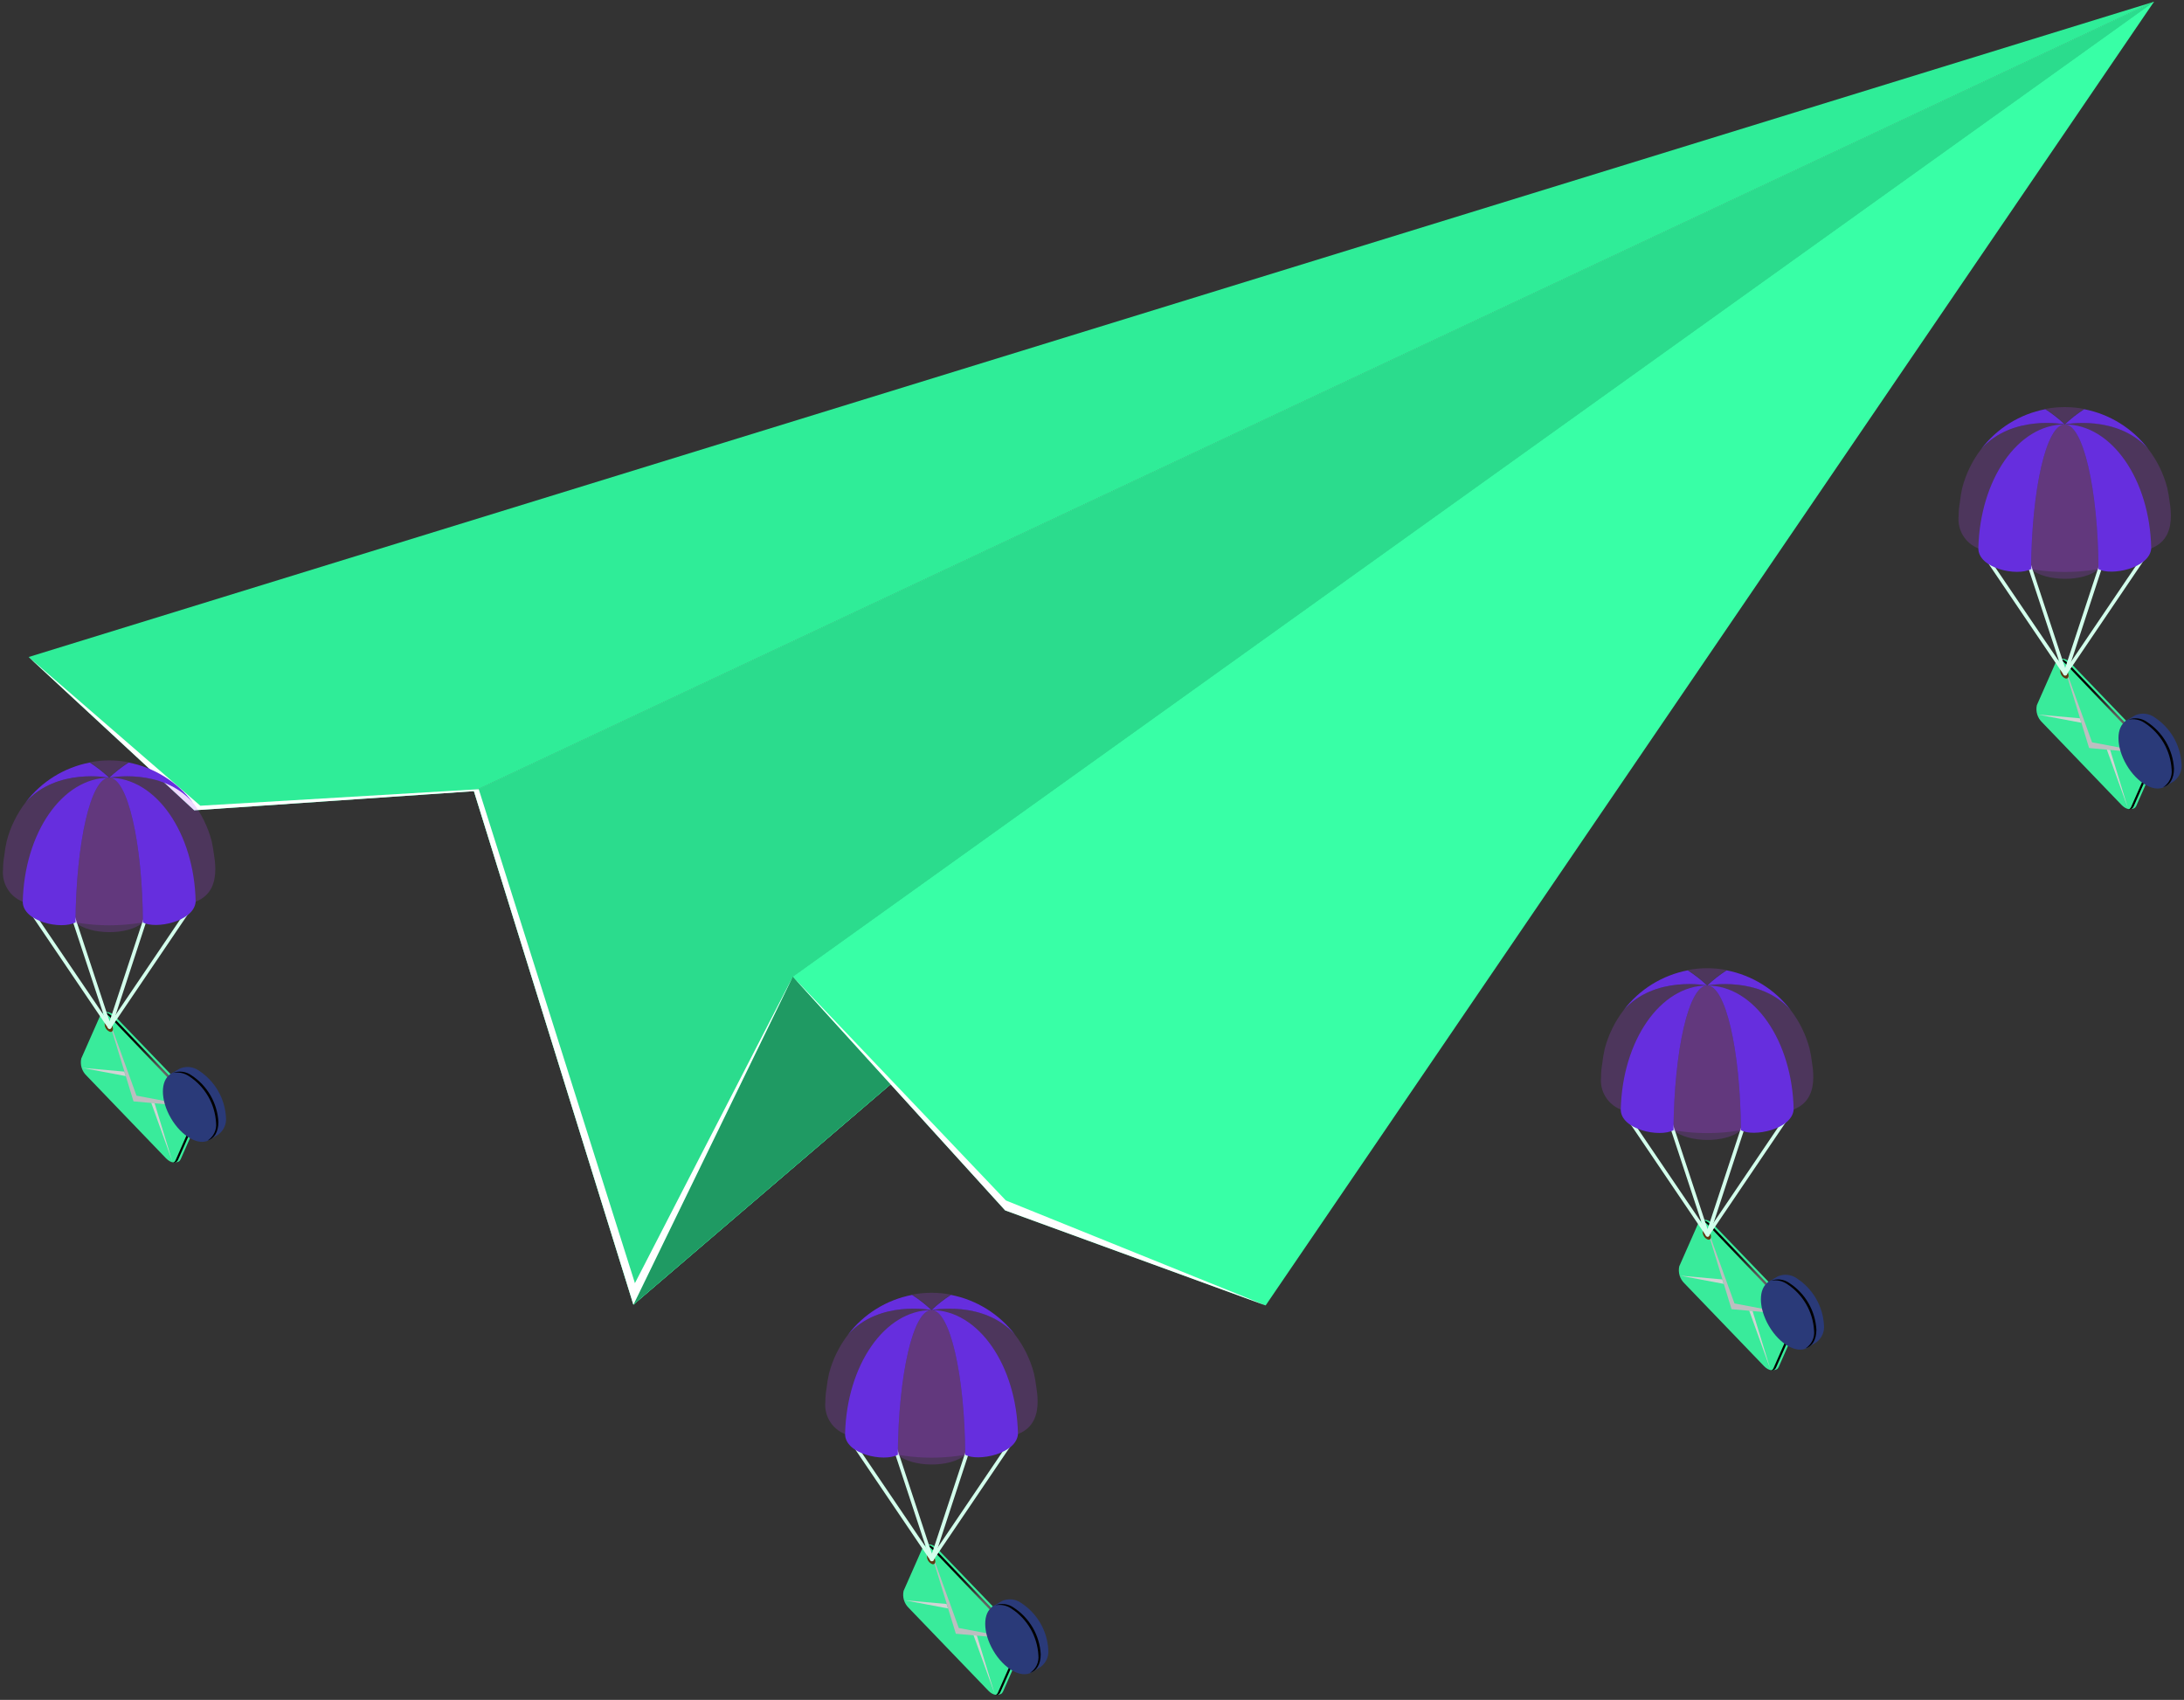 <svg width="397" height="309" viewBox="0 0 397 309" fill="none" xmlns="http://www.w3.org/2000/svg">
<rect x="0" y="0" width="397" height="309" fill="#333333" stroke="none"/>
<path d="M391.543 0.316L86.148 143.82L115.138 237.16L391.543 0.316Z" fill="#77FFC2"/>
<path style="mix-blend-mode:multiply" d="M391.543 0.316L86.148 143.82L115.138 237.16L391.543 0.316Z" fill="#2BDC8D"/>
<path d="M391.543 0.316L86.148 143.82L35.308 147.297L5.21 119.43L391.543 0.316Z" fill="#2FED98"/>
<path d="M391.543 0.316L144.113 177.533L115.138 237.159L391.543 0.316Z" fill="#38FFA6"/>
<path style="mix-blend-mode:multiply" d="M391.543 0.316L144.113 177.533L115.138 237.159L391.543 0.316Z" fill="#1F9A63"/>
<path d="M391.543 0.316L144.113 177.533L182.705 220.018L230.067 237.298L391.543 0.316Z" fill="#38FFA6"/>
<path d="M230.067 237.298L182.704 220.018L144.113 177.533L115.138 237.159L86.148 143.819L35.308 147.297L5.21 119.43L36.416 146.466L87.025 143.465L115.415 233.251L144.113 177.533L182.843 218.217L230.067 237.298Z" fill="white"/>
<path d="M390.811 135.517L376.37 120.498C375.483 119.573 374.481 119.483 374.121 120.292L370.678 128.091C370.55 128.652 370.572 129.237 370.741 129.787C370.91 130.337 371.221 130.833 371.641 131.226L386.083 146.284C386.969 147.209 387.971 147.299 388.331 146.477L391.762 138.691C391.901 138.125 391.886 137.532 391.719 136.974C391.552 136.416 391.238 135.913 390.811 135.517V135.517Z" fill="#39EB9B"/>
<path d="M390.387 135.646L375.946 120.588C375.059 119.662 374.057 119.573 373.697 120.382L370.254 128.181C370.129 128.742 370.152 129.326 370.321 129.876C370.49 130.425 370.799 130.922 371.217 131.316L385.659 146.335C386.545 147.247 387.547 147.337 387.907 146.528L391.351 138.742C391.467 138.187 391.44 137.61 391.271 137.068C391.103 136.526 390.798 136.037 390.387 135.646V135.646Z" fill="#39EB9B"/>
<path style="mix-blend-mode:color-dodge" d="M390.387 135.646L375.945 120.588C375.303 119.907 374.584 119.688 374.108 119.932C374.644 119.999 375.135 120.265 375.483 120.678L389.873 135.748C390.294 136.141 390.603 136.637 390.77 137.188C390.937 137.738 390.956 138.323 390.824 138.883L387.393 146.682C387.308 146.877 387.159 147.036 386.969 147.132C387.157 147.15 387.346 147.105 387.506 147.005C387.666 146.906 387.789 146.756 387.856 146.579L391.299 138.793C391.432 138.235 391.417 137.651 391.257 137.099C391.097 136.548 390.798 136.047 390.387 135.646Z" fill="url(#paint0_radial)"/>
<g style="mix-blend-mode:multiply">
<path d="M374.854 119.932L379.749 135.98L391.312 137.02L380.289 134.939L374.854 119.932Z" fill="#BCBEC0"/>
</g>
<g style="mix-blend-mode:multiply">
<g style="mix-blend-mode:multiply">
<path d="M382.973 136.262L386.828 146.965L383.577 136.314L382.973 136.262Z" fill="#D1D3D4"/>
</g>
<g style="mix-blend-mode:multiply">
<path d="M378.065 130.571L370.421 129.89L378.322 131.38L378.065 130.571Z" fill="#D1D3D4"/>
</g>
</g>
<path d="M375.522 123.35C375.28 123.268 375.064 123.126 374.893 122.938C374.722 122.749 374.602 122.519 374.545 122.271C374.404 121.731 374.545 121.346 374.995 121.41C375.238 121.489 375.455 121.63 375.627 121.82C375.798 122.009 375.917 122.24 375.971 122.489C376.113 123.029 375.907 123.401 375.522 123.35Z" fill="#603913"/>
<path d="M375.393 122.797C375.34 122.798 375.287 122.785 375.24 122.761C375.193 122.736 375.153 122.7 375.123 122.656L360.194 100.596L360.72 100.236L375.393 121.872L390.053 100.21L390.579 100.57L375.65 122.63C375.626 122.679 375.59 122.72 375.545 122.75C375.499 122.779 375.447 122.796 375.393 122.797V122.797Z" fill="#D3FFEC"/>
<path d="M375.393 122.798C375.325 122.798 375.259 122.778 375.204 122.738C375.148 122.699 375.107 122.643 375.085 122.579L367.8 100.519L368.417 100.313L375.393 121.448L382.37 100.313L382.974 100.519L375.74 122.579C375.717 122.65 375.669 122.711 375.606 122.751C375.543 122.791 375.467 122.807 375.393 122.798Z" fill="#D3FFEC"/>
<path d="M394.614 93.786C394.612 92.973 394.543 92.16 394.409 91.358C394.303 90.447 394.148 89.542 393.946 88.647C393.281 86.104 392.114 83.719 390.516 81.632C384.849 75.208 375.329 77.148 375.329 77.148C375.329 77.148 365.808 75.259 360.142 81.619C358.539 83.71 357.369 86.099 356.699 88.647C356.496 89.541 356.346 90.446 356.249 91.358C356.104 92.159 356.031 92.972 356.031 93.786C355.901 95.024 356.18 96.271 356.825 97.336C357.47 98.4 358.446 99.225 359.603 99.684C363.098 102.253 368.841 103.975 375.329 103.975C381.817 103.975 387.548 102.279 391.042 99.684C393.985 98.54 394.614 95.996 394.614 93.786Z" fill="#B845FF" fill-opacity="0.2"/>
<path d="M369.2 103.448C371.77 105.748 378.798 105.864 381.458 103.448C381.368 88.865 378.657 77.148 375.329 77.148C372.001 77.148 369.316 88.865 369.2 103.448Z" fill="#B845FF" fill-opacity="0.2"/>
<path d="M378.862 74.334C376.528 73.889 374.13 73.889 371.796 74.334C373.056 75.144 374.239 76.069 375.329 77.097C376.416 76.065 377.599 75.14 378.862 74.334V74.334Z" fill="#B845FF" fill-opacity="0.2"/>
<path d="M375.329 77.148C366.798 77.148 359.911 87.182 359.616 99.684C359.616 103.32 366.605 104.823 369.2 103.448C369.316 88.865 371.988 77.148 375.329 77.148Z" fill="#662EDE"/>
<path d="M375.329 77.148C378.657 77.148 381.368 88.865 381.457 103.448C383.68 104.733 390.772 103.32 391.042 99.684C390.798 87.182 383.847 77.148 375.329 77.148Z" fill="#662EDE"/>
<path d="M360.142 81.619C365.808 75.259 375.329 77.148 375.329 77.148C374.238 76.12 373.056 75.196 371.795 74.385C367.152 75.278 363.002 77.854 360.142 81.619V81.619Z" fill="#662EDE"/>
<path d="M390.515 81.632C387.652 77.868 383.504 75.289 378.862 74.385C377.599 75.192 376.416 76.117 375.329 77.148C375.329 77.148 384.849 75.259 390.515 81.632Z" fill="#662EDE"/>
<path d="M396.554 138.883C396.613 139.479 396.516 140.081 396.273 140.628C396.03 141.175 395.648 141.65 395.166 142.005L393.676 142.918C392.789 143.419 393.355 142.288 392.006 141.517C390.577 140.586 389.388 139.332 388.533 137.857C387.679 136.382 387.182 134.727 387.085 133.025C387.085 131.483 385.659 131.47 386.532 130.956L388.19 130.005C388.749 129.77 389.359 129.681 389.962 129.749C390.564 129.816 391.14 130.037 391.633 130.391C393.063 131.32 394.253 132.574 395.108 134.049C395.963 135.525 396.458 137.181 396.554 138.883Z" fill="#2A3A79"/>
<path d="M393.514 143.005C395.425 141.888 395.407 138.3 393.473 134.992C391.539 131.684 388.422 129.908 386.511 131.026C384.599 132.143 384.618 135.73 386.552 139.038C388.485 142.346 391.602 144.122 393.514 143.005Z" fill="#2A3A79"/>
<path style="mix-blend-mode:color-dodge" d="M390.258 131.226C389.772 130.885 389.21 130.669 388.62 130.597C388.031 130.525 387.433 130.6 386.879 130.815C387.384 130.71 387.904 130.707 388.409 130.806C388.914 130.905 389.395 131.105 389.822 131.393C391.254 132.32 392.448 133.573 393.305 135.049C394.162 136.524 394.659 138.181 394.755 139.885C394.824 140.515 394.715 141.151 394.44 141.721C394.165 142.291 393.736 142.772 393.201 143.11C394.396 142.763 395.179 141.569 395.179 139.718C395.084 138.016 394.588 136.36 393.733 134.884C392.879 133.409 391.688 132.155 390.258 131.226V131.226Z" fill="url(#paint1_radial)"/>
<path d="M184.811 296.517L170.37 281.498C169.483 280.573 168.481 280.483 168.121 281.292L164.678 289.091C164.55 289.652 164.572 290.237 164.741 290.787C164.91 291.337 165.221 291.833 165.641 292.226L180.083 307.284C180.969 308.209 181.971 308.299 182.331 307.477L185.762 299.691C185.901 299.125 185.886 298.532 185.719 297.974C185.552 297.416 185.238 296.913 184.811 296.517V296.517Z" fill="#39EB9B"/>
<path d="M184.387 296.646L169.946 281.588C169.059 280.662 168.057 280.573 167.697 281.382L164.254 289.181C164.129 289.742 164.152 290.326 164.321 290.876C164.49 291.425 164.799 291.922 165.217 292.316L179.659 307.335C180.545 308.247 181.547 308.337 181.907 307.528L185.351 299.742C185.467 299.187 185.44 298.61 185.271 298.068C185.103 297.526 184.798 297.037 184.387 296.646V296.646Z" fill="#39EB9B"/>
<path style="mix-blend-mode:color-dodge" d="M184.387 296.645L169.946 281.587C169.303 280.906 168.584 280.688 168.108 280.932C168.644 280.999 169.135 281.265 169.483 281.677L183.873 296.748C184.294 297.141 184.603 297.637 184.77 298.188C184.937 298.738 184.956 299.323 184.824 299.883L181.393 307.682C181.309 307.877 181.159 308.036 180.969 308.132C181.157 308.15 181.346 308.105 181.506 308.005C181.666 307.905 181.789 307.756 181.856 307.579L185.299 299.793C185.432 299.234 185.417 298.651 185.258 298.099C185.098 297.548 184.798 297.047 184.387 296.645Z" fill="url(#paint2_radial)"/>
<g style="mix-blend-mode:multiply">
<path d="M168.854 280.932L173.749 296.98L185.312 298.02L174.289 295.939L168.854 280.932Z" fill="#BCBEC0"/>
</g>
<g style="mix-blend-mode:multiply">
<g style="mix-blend-mode:multiply">
<path d="M176.974 297.262L180.828 307.965L177.577 297.314L176.974 297.262Z" fill="#D1D3D4"/>
</g>
<g style="mix-blend-mode:multiply">
<path d="M172.065 291.571L164.421 290.89L172.322 292.38L172.065 291.571Z" fill="#D1D3D4"/>
</g>
</g>
<path d="M169.522 284.35C169.28 284.268 169.064 284.126 168.893 283.938C168.722 283.749 168.602 283.519 168.545 283.271C168.404 282.731 168.545 282.346 168.995 282.41C169.238 282.489 169.456 282.63 169.627 282.82C169.798 283.009 169.917 283.24 169.972 283.489C170.113 284.029 169.907 284.401 169.522 284.35Z" fill="#603913"/>
<path d="M169.393 283.798C169.34 283.798 169.287 283.786 169.24 283.761C169.193 283.736 169.153 283.7 169.123 283.656L154.194 261.596L154.72 261.236L169.393 282.872L184.053 261.21L184.58 261.57L169.65 283.631C169.627 283.679 169.59 283.72 169.545 283.75C169.5 283.779 169.447 283.796 169.393 283.798V283.798Z" fill="#D3FFEC"/>
<path d="M169.393 283.797C169.325 283.798 169.259 283.777 169.204 283.738C169.148 283.699 169.107 283.643 169.085 283.579L161.8 261.519L162.417 261.313L169.393 282.448L176.37 261.313L176.974 261.519L169.74 283.579C169.717 283.65 169.669 283.711 169.606 283.751C169.543 283.791 169.467 283.807 169.393 283.797Z" fill="#D3FFEC"/>
<path d="M188.614 254.786C188.612 253.973 188.543 253.16 188.409 252.358C188.303 251.447 188.148 250.542 187.946 249.647C187.281 247.104 186.114 244.719 184.516 242.632C178.849 236.208 169.329 238.148 169.329 238.148C169.329 238.148 159.808 236.259 154.142 242.619C152.539 244.71 151.369 247.099 150.699 249.647C150.496 250.541 150.346 251.446 150.249 252.358C150.104 253.159 150.031 253.972 150.031 254.786C149.901 256.024 150.18 257.271 150.825 258.336C151.47 259.4 152.446 260.225 153.603 260.684C157.098 263.253 162.841 264.975 169.329 264.975C175.817 264.975 181.548 263.279 185.042 260.684C187.985 259.54 188.614 256.996 188.614 254.786Z" fill="#B845FF" fill-opacity="0.2"/>
<path d="M163.2 264.448C165.77 266.748 172.798 266.864 175.458 264.448C175.368 249.865 172.657 238.148 169.329 238.148C166.001 238.148 163.316 249.865 163.2 264.448Z" fill="#B845FF" fill-opacity="0.2"/>
<path d="M172.862 235.334C170.528 234.889 168.13 234.889 165.796 235.334C167.056 236.144 168.239 237.069 169.329 238.096C170.416 237.065 171.599 236.14 172.862 235.334V235.334Z" fill="#B845FF" fill-opacity="0.2"/>
<path d="M169.329 238.148C160.798 238.148 153.911 248.182 153.616 260.684C153.616 264.32 160.605 265.823 163.2 264.448C163.316 249.865 165.988 238.148 169.329 238.148Z" fill="#662EDE"/>
<path d="M169.329 238.148C172.657 238.148 175.368 249.865 175.457 264.448C177.68 265.733 184.772 264.32 185.042 260.684C184.798 248.182 177.847 238.148 169.329 238.148Z" fill="#662EDE"/>
<path d="M154.142 242.619C159.808 236.259 169.329 238.148 169.329 238.148C168.239 237.12 167.056 236.196 165.796 235.385C161.152 236.278 157.002 238.854 154.142 242.619V242.619Z" fill="#662EDE"/>
<path d="M184.515 242.632C181.652 238.868 177.504 236.289 172.862 235.385C171.599 236.192 170.416 237.117 169.329 238.148C169.329 238.148 178.849 236.259 184.515 242.632Z" fill="#662EDE"/>
<path d="M190.554 299.883C190.613 300.479 190.516 301.08 190.273 301.628C190.03 302.175 189.648 302.65 189.166 303.005L187.676 303.917C186.79 304.419 187.355 303.288 186.006 302.517C184.578 301.586 183.388 300.332 182.534 298.857C181.679 297.382 181.183 295.726 181.085 294.024C181.085 292.483 179.659 292.47 180.533 291.956L182.19 291.005C182.749 290.769 183.359 290.681 183.962 290.749C184.565 290.816 185.14 291.037 185.633 291.39C187.063 292.32 188.253 293.573 189.108 295.049C189.963 296.524 190.458 298.181 190.554 299.883Z" fill="#2A3A79"/>
<path d="M187.514 304.005C189.425 302.888 189.407 299.3 187.473 295.992C185.539 292.684 182.422 290.908 180.511 292.026C178.6 293.143 178.618 296.73 180.552 300.038C182.485 303.346 185.603 305.122 187.514 304.005Z" fill="#2A3A79"/>
<path style="mix-blend-mode:color-dodge" d="M184.259 292.226C183.773 291.884 183.21 291.668 182.621 291.597C182.031 291.525 181.433 291.6 180.88 291.814C181.384 291.709 181.904 291.706 182.409 291.806C182.915 291.905 183.395 292.105 183.822 292.393C185.254 293.32 186.448 294.573 187.305 296.048C188.163 297.524 188.659 299.181 188.756 300.885C188.824 301.514 188.715 302.15 188.44 302.72C188.165 303.291 187.736 303.772 187.201 304.11C188.396 303.763 189.179 302.568 189.179 300.718C189.084 299.016 188.589 297.36 187.734 295.884C186.879 294.409 185.688 293.155 184.259 292.226V292.226Z" fill="url(#paint3_radial)"/>
<path d="M325.811 237.517L311.37 222.497C310.483 221.572 309.481 221.482 309.121 222.292L305.678 230.091C305.55 230.652 305.572 231.237 305.741 231.787C305.91 232.337 306.221 232.833 306.641 233.226L321.083 248.284C321.969 249.209 322.971 249.299 323.331 248.476L326.762 240.69C326.901 240.125 326.886 239.532 326.719 238.974C326.552 238.416 326.238 237.913 325.811 237.517V237.517Z" fill="#39EB9B"/>
<path d="M325.387 237.646L310.946 222.588C310.059 221.662 309.057 221.573 308.697 222.382L305.254 230.181C305.129 230.742 305.152 231.326 305.321 231.876C305.49 232.425 305.799 232.922 306.217 233.316L320.659 248.335C321.545 249.247 322.547 249.337 322.907 248.528L326.351 240.742C326.467 240.187 326.44 239.61 326.271 239.068C326.103 238.526 325.798 238.037 325.387 237.646V237.646Z" fill="#39EB9B"/>
<path style="mix-blend-mode:color-dodge" d="M325.387 237.646L310.946 222.588C310.303 221.907 309.584 221.688 309.108 221.932C309.644 221.999 310.135 222.265 310.483 222.678L324.873 237.748C325.294 238.141 325.603 238.637 325.77 239.188C325.937 239.738 325.956 240.323 325.824 240.883L322.393 248.682C322.309 248.877 322.159 249.036 321.969 249.132C322.157 249.15 322.346 249.105 322.506 249.005C322.666 248.906 322.789 248.756 322.856 248.579L326.299 240.793C326.432 240.235 326.417 239.651 326.258 239.099C326.098 238.548 325.798 238.047 325.387 237.646Z" fill="url(#paint4_radial)"/>
<g style="mix-blend-mode:multiply">
<path d="M309.854 221.932L314.749 237.98L326.312 239.02L315.289 236.939L309.854 221.932Z" fill="#BCBEC0"/>
</g>
<g style="mix-blend-mode:multiply">
<g style="mix-blend-mode:multiply">
<path d="M317.974 238.262L321.828 248.965L318.577 238.314L317.974 238.262Z" fill="#D1D3D4"/>
</g>
<g style="mix-blend-mode:multiply">
<path d="M313.065 232.571L305.421 231.89L313.322 233.38L313.065 232.571Z" fill="#D1D3D4"/>
</g>
</g>
<path d="M310.522 225.35C310.28 225.268 310.064 225.126 309.893 224.938C309.722 224.749 309.602 224.519 309.545 224.271C309.404 223.731 309.545 223.346 309.995 223.41C310.238 223.489 310.456 223.63 310.627 223.82C310.798 224.009 310.917 224.24 310.972 224.489C311.113 225.029 310.907 225.401 310.522 225.35Z" fill="#603913"/>
<path d="M310.393 224.797C310.34 224.798 310.287 224.785 310.24 224.761C310.193 224.736 310.153 224.7 310.123 224.656L295.194 202.596L295.72 202.236L310.393 223.872L325.053 202.21L325.58 202.57L310.65 224.63C310.627 224.679 310.59 224.72 310.545 224.75C310.5 224.779 310.447 224.796 310.393 224.797V224.797Z" fill="#D3FFEC"/>
<path d="M310.393 224.797C310.325 224.798 310.259 224.777 310.204 224.738C310.148 224.699 310.107 224.643 310.085 224.579L302.8 202.519L303.417 202.313L310.393 223.448L317.37 202.313L317.974 202.519L310.74 224.579C310.717 224.65 310.669 224.711 310.606 224.751C310.543 224.791 310.467 224.807 310.393 224.797Z" fill="#D3FFEC"/>
<path d="M329.614 195.786C329.612 194.973 329.543 194.16 329.409 193.358C329.303 192.447 329.148 191.542 328.946 190.647C328.281 188.104 327.114 185.719 325.516 183.632C319.849 177.208 310.329 179.148 310.329 179.148C310.329 179.148 300.808 177.259 295.142 183.619C293.539 185.71 292.369 188.099 291.699 190.647C291.496 191.541 291.346 192.446 291.249 193.358C291.104 194.159 291.031 194.972 291.031 195.786C290.901 197.024 291.18 198.271 291.825 199.336C292.47 200.4 293.446 201.225 294.603 201.684C298.098 204.253 303.841 205.975 310.329 205.975C316.817 205.975 322.548 204.279 326.042 201.684C328.985 200.54 329.614 197.996 329.614 195.786Z" fill="#B845FF" fill-opacity="0.2"/>
<path d="M304.2 205.448C306.77 207.748 313.798 207.864 316.458 205.448C316.368 190.865 313.657 179.148 310.329 179.148C307.001 179.148 304.316 190.865 304.2 205.448Z" fill="#B845FF" fill-opacity="0.2"/>
<path d="M313.862 176.334C311.528 175.889 309.13 175.889 306.796 176.334C308.056 177.144 309.239 178.069 310.329 179.096C311.416 178.065 312.599 177.14 313.862 176.334V176.334Z" fill="#B845FF" fill-opacity="0.2"/>
<path d="M310.329 179.148C301.798 179.148 294.911 189.182 294.616 201.684C294.616 205.32 301.605 206.823 304.2 205.448C304.316 190.865 306.988 179.148 310.329 179.148Z" fill="#662EDE"/>
<path d="M310.329 179.148C313.657 179.148 316.368 190.865 316.457 205.448C318.68 206.733 325.772 205.32 326.042 201.684C325.798 189.182 318.847 179.148 310.329 179.148Z" fill="#662EDE"/>
<path d="M295.142 183.619C300.808 177.259 310.329 179.148 310.329 179.148C309.239 178.12 308.056 177.196 306.796 176.385C302.152 177.278 298.002 179.854 295.142 183.619V183.619Z" fill="#662EDE"/>
<path d="M325.515 183.632C322.652 179.868 318.504 177.289 313.862 176.385C312.599 177.192 311.416 178.117 310.329 179.148C310.329 179.148 319.849 177.259 325.515 183.632Z" fill="#662EDE"/>
<path d="M331.554 240.883C331.613 241.479 331.516 242.081 331.273 242.628C331.03 243.175 330.648 243.65 330.166 244.005L328.676 244.918C327.79 245.419 328.355 244.288 327.006 243.517C325.578 242.586 324.388 241.332 323.534 239.857C322.679 238.382 322.183 236.727 322.085 235.025C322.085 233.483 320.659 233.47 321.533 232.956L323.19 232.005C323.749 231.77 324.359 231.681 324.962 231.749C325.565 231.816 326.14 232.037 326.633 232.391C328.063 233.32 329.253 234.574 330.108 236.049C330.963 237.525 331.458 239.181 331.554 240.883Z" fill="#2A3A79"/>
<path d="M328.514 245.005C330.425 243.888 330.407 240.3 328.473 236.992C326.539 233.684 323.422 231.908 321.511 233.026C319.6 234.143 319.618 237.73 321.552 241.038C323.485 244.346 326.603 246.122 328.514 245.005Z" fill="#2A3A79"/>
<path style="mix-blend-mode:color-dodge" d="M325.259 233.226C324.773 232.885 324.21 232.669 323.621 232.597C323.031 232.525 322.433 232.6 321.88 232.815C322.384 232.71 322.904 232.707 323.409 232.806C323.915 232.905 324.395 233.105 324.822 233.393C326.254 234.32 327.448 235.573 328.305 237.049C329.163 238.524 329.659 240.181 329.756 241.885C329.824 242.515 329.715 243.151 329.44 243.721C329.165 244.291 328.736 244.772 328.201 245.11C329.396 244.763 330.179 243.569 330.179 241.718C330.084 240.016 329.589 238.36 328.734 236.884C327.879 235.409 326.688 234.155 325.259 233.226V233.226Z" fill="url(#paint5_radial)"/>
<path d="M35.333 199.744L20.892 184.725C20.005 183.8 19.003 183.71 18.643 184.519L15.2 192.318C15.072 192.879 15.094 193.464 15.263 194.014C15.432 194.565 15.743 195.061 16.163 195.453L30.605 210.511C31.491 211.436 32.493 211.526 32.853 210.704L36.284 202.918C36.423 202.352 36.408 201.76 36.241 201.202C36.074 200.644 35.76 200.14 35.333 199.744V199.744Z" fill="#39EB9B"/>
<path d="M34.909 199.873L20.468 184.815C19.581 183.89 18.579 183.8 18.219 184.609L14.776 192.408C14.651 192.97 14.674 193.554 14.843 194.103C15.012 194.653 15.321 195.149 15.74 195.543L30.181 210.563C31.067 211.475 32.07 211.565 32.429 210.756L35.873 202.97C35.99 202.414 35.962 201.838 35.794 201.296C35.625 200.754 35.321 200.264 34.909 199.873V199.873Z" fill="#39EB9B"/>
<path style="mix-blend-mode:color-dodge" d="M34.909 199.873L20.468 184.815C19.825 184.134 19.106 183.915 18.631 184.16C19.166 184.226 19.657 184.492 20.005 184.905L34.395 199.976C34.816 200.368 35.126 200.865 35.292 201.415C35.459 201.966 35.478 202.551 35.346 203.111L31.916 210.91C31.831 211.104 31.681 211.263 31.491 211.359C31.679 211.377 31.868 211.333 32.028 211.233C32.188 211.133 32.311 210.983 32.378 210.807L35.821 203.021C35.954 202.462 35.94 201.878 35.78 201.327C35.62 200.775 35.32 200.274 34.909 199.873Z" fill="url(#paint6_radial)"/>
<g style="mix-blend-mode:multiply">
<path d="M19.376 184.16L24.271 200.207L35.834 201.248L24.811 199.166L19.376 184.16Z" fill="#BCBEC0"/>
</g>
<g style="mix-blend-mode:multiply">
<g style="mix-blend-mode:multiply">
<path d="M27.496 200.49L31.35 211.192L28.099 200.541L27.496 200.49Z" fill="#D1D3D4"/>
</g>
<g style="mix-blend-mode:multiply">
<path d="M22.587 194.798L14.943 194.117L22.845 195.608L22.587 194.798Z" fill="#D1D3D4"/>
</g>
</g>
<path d="M20.044 187.577C19.802 187.496 19.586 187.354 19.415 187.165C19.244 186.976 19.124 186.747 19.067 186.498C18.926 185.959 19.067 185.573 19.517 185.637C19.76 185.717 19.978 185.858 20.149 186.047C20.32 186.236 20.439 186.467 20.494 186.717C20.635 187.256 20.429 187.629 20.044 187.577Z" fill="#603913"/>
<path d="M19.915 187.025C19.862 187.025 19.81 187.013 19.762 186.988C19.715 186.964 19.675 186.928 19.645 186.883L4.716 164.823L5.243 164.463L19.915 186.1L34.575 164.438L35.102 164.797L20.172 186.858C20.149 186.906 20.112 186.948 20.067 186.977C20.022 187.007 19.969 187.023 19.915 187.025V187.025Z" fill="#D3FFEC"/>
<path d="M19.915 187.025C19.848 187.026 19.781 187.005 19.726 186.966C19.67 186.927 19.629 186.871 19.607 186.807L12.322 164.746L12.939 164.541L19.915 185.676L26.892 164.541L27.496 164.746L20.262 186.807C20.239 186.878 20.192 186.939 20.128 186.978C20.065 187.018 19.99 187.035 19.915 187.025Z" fill="#D3FFEC"/>
<path d="M39.136 158.014C39.133 157.2 39.065 156.388 38.931 155.586C38.825 154.674 38.67 153.769 38.468 152.875C37.803 150.331 36.636 147.946 35.038 145.859C29.372 139.435 19.851 141.375 19.851 141.375C19.851 141.375 10.331 139.487 4.664 145.847C3.061 147.937 1.891 150.326 1.221 152.875C1.018 153.769 0.868 154.674 0.771 155.586C0.626 156.387 0.553 157.199 0.553 158.014C0.423 159.252 0.702 160.498 1.347 161.563C1.992 162.628 2.968 163.452 4.125 163.911C7.62 166.481 13.363 168.202 19.851 168.202C26.339 168.202 32.069 166.506 35.564 163.911C38.507 162.768 39.136 160.224 39.136 158.014Z" fill="#B845FF" fill-opacity="0.2"/>
<path d="M13.722 167.676C16.292 169.976 23.32 170.091 25.98 167.676C25.89 153.093 23.179 141.375 19.851 141.375C16.523 141.375 13.838 153.093 13.722 167.676Z" fill="#B845FF" fill-opacity="0.2"/>
<path d="M23.384 138.562C21.05 138.116 18.652 138.116 16.318 138.562C17.578 139.372 18.761 140.296 19.851 141.324C20.938 140.293 22.121 139.368 23.384 138.562V138.562Z" fill="#B845FF" fill-opacity="0.2"/>
<path d="M19.851 141.375C11.32 141.375 4.433 151.41 4.138 163.911C4.138 167.547 11.127 169.05 13.722 167.676C13.838 153.093 16.511 141.375 19.851 141.375Z" fill="#662EDE"/>
<path d="M19.851 141.375C23.179 141.375 25.89 153.093 25.98 167.676C28.202 168.961 35.294 167.547 35.564 163.911C35.32 151.41 28.369 141.375 19.851 141.375Z" fill="#662EDE"/>
<path d="M4.664 145.847C10.33 139.487 19.851 141.375 19.851 141.375C18.761 140.348 17.578 139.423 16.318 138.613C11.674 139.506 7.525 142.082 4.664 145.847V145.847Z" fill="#662EDE"/>
<path d="M35.038 145.859C32.174 142.096 28.026 139.517 23.384 138.613C22.121 139.419 20.938 140.344 19.851 141.375C19.851 141.375 29.372 139.487 35.038 145.859Z" fill="#662EDE"/>
<path d="M41.076 203.111C41.135 203.707 41.038 204.308 40.795 204.855C40.552 205.403 40.171 205.877 39.689 206.233L38.198 207.145C37.312 207.646 37.877 206.516 36.528 205.745C35.1 204.814 33.91 203.56 33.056 202.085C32.201 200.61 31.705 198.954 31.607 197.252C31.607 195.71 30.181 195.698 31.055 195.184L32.712 194.233C33.271 193.997 33.881 193.909 34.484 193.976C35.087 194.044 35.662 194.265 36.155 194.618C37.585 195.548 38.775 196.801 39.63 198.277C40.485 199.752 40.98 201.408 41.076 203.111Z" fill="#2A3A79"/>
<path d="M38.036 207.233C39.947 206.115 39.929 202.528 37.995 199.22C36.061 195.912 32.944 194.136 31.033 195.253C29.121 196.371 29.14 199.958 31.073 203.266C33.007 206.574 36.124 208.35 38.036 207.233Z" fill="#2A3A79"/>
<path style="mix-blend-mode:color-dodge" d="M34.78 195.453C34.294 195.112 33.732 194.896 33.142 194.825C32.553 194.753 31.955 194.828 31.401 195.042C31.905 194.937 32.426 194.934 32.931 195.033C33.436 195.133 33.917 195.332 34.344 195.62C35.776 196.548 36.97 197.8 37.827 199.276C38.684 200.752 39.181 202.409 39.277 204.113C39.346 204.742 39.237 205.378 38.962 205.948C38.687 206.518 38.258 207 37.723 207.338C38.917 206.991 39.701 205.796 39.701 203.946C39.606 202.243 39.11 200.587 38.255 199.112C37.401 197.636 36.21 196.383 34.78 195.453V195.453Z" fill="url(#paint7_radial)"/>
<defs>
<radialGradient id="paint0_radial" cx="0" cy="0" r="1" gradientUnits="userSpaceOnUse" gradientTransform="translate(382.794 133.513) scale(11.422)">
<stop stop-color="white"/>
<stop offset="0.07" stop-color="#D8D8D8"/>
<stop offset="0.16" stop-color="#A6A6A6"/>
<stop offset="0.26" stop-color="#797979"/>
<stop offset="0.37" stop-color="#545454"/>
<stop offset="0.47" stop-color="#353535"/>
<stop offset="0.59" stop-color="#1E1E1E"/>
<stop offset="0.7" stop-color="#0D0D0D"/>
<stop offset="0.84" stop-color="#030303"/>
<stop offset="1"/>
</radialGradient>
<radialGradient id="paint1_radial" cx="0" cy="0" r="1" gradientUnits="userSpaceOnUse" gradientTransform="translate(-20925.1 3593.43) scale(34.362 51.915)">
<stop stop-color="white"/>
<stop offset="0.07" stop-color="#D8D8D8"/>
<stop offset="0.16" stop-color="#A6A6A6"/>
<stop offset="0.26" stop-color="#797979"/>
<stop offset="0.37" stop-color="#545454"/>
<stop offset="0.47" stop-color="#353535"/>
<stop offset="0.59" stop-color="#1E1E1E"/>
<stop offset="0.7" stop-color="#0D0D0D"/>
<stop offset="0.84" stop-color="#030303"/>
<stop offset="1"/>
</radialGradient>
<radialGradient id="paint2_radial" cx="0" cy="0" r="1" gradientUnits="userSpaceOnUse" gradientTransform="translate(176.794 294.513) scale(11.422)">
<stop stop-color="white"/>
<stop offset="0.07" stop-color="#D8D8D8"/>
<stop offset="0.16" stop-color="#A6A6A6"/>
<stop offset="0.26" stop-color="#797979"/>
<stop offset="0.37" stop-color="#545454"/>
<stop offset="0.47" stop-color="#353535"/>
<stop offset="0.59" stop-color="#1E1E1E"/>
<stop offset="0.7" stop-color="#0D0D0D"/>
<stop offset="0.84" stop-color="#030303"/>
<stop offset="1"/>
</radialGradient>
<radialGradient id="paint3_radial" cx="0" cy="0" r="1" gradientUnits="userSpaceOnUse" gradientTransform="translate(-21131.1 3754.43) scale(34.362 51.915)">
<stop stop-color="white"/>
<stop offset="0.07" stop-color="#D8D8D8"/>
<stop offset="0.16" stop-color="#A6A6A6"/>
<stop offset="0.26" stop-color="#797979"/>
<stop offset="0.37" stop-color="#545454"/>
<stop offset="0.47" stop-color="#353535"/>
<stop offset="0.59" stop-color="#1E1E1E"/>
<stop offset="0.7" stop-color="#0D0D0D"/>
<stop offset="0.84" stop-color="#030303"/>
<stop offset="1"/>
</radialGradient>
<radialGradient id="paint4_radial" cx="0" cy="0" r="1" gradientUnits="userSpaceOnUse" gradientTransform="translate(317.794 235.513) scale(11.422)">
<stop stop-color="white"/>
<stop offset="0.07" stop-color="#D8D8D8"/>
<stop offset="0.16" stop-color="#A6A6A6"/>
<stop offset="0.26" stop-color="#797979"/>
<stop offset="0.37" stop-color="#545454"/>
<stop offset="0.47" stop-color="#353535"/>
<stop offset="0.59" stop-color="#1E1E1E"/>
<stop offset="0.7" stop-color="#0D0D0D"/>
<stop offset="0.84" stop-color="#030303"/>
<stop offset="1"/>
</radialGradient>
<radialGradient id="paint5_radial" cx="0" cy="0" r="1" gradientUnits="userSpaceOnUse" gradientTransform="translate(-20990.1 3695.43) scale(34.362 51.915)">
<stop stop-color="white"/>
<stop offset="0.07" stop-color="#D8D8D8"/>
<stop offset="0.16" stop-color="#A6A6A6"/>
<stop offset="0.26" stop-color="#797979"/>
<stop offset="0.37" stop-color="#545454"/>
<stop offset="0.47" stop-color="#353535"/>
<stop offset="0.59" stop-color="#1E1E1E"/>
<stop offset="0.7" stop-color="#0D0D0D"/>
<stop offset="0.84" stop-color="#030303"/>
<stop offset="1"/>
</radialGradient>
<radialGradient id="paint6_radial" cx="0" cy="0" r="1" gradientUnits="userSpaceOnUse" gradientTransform="translate(27.316 197.74) scale(11.422)">
<stop stop-color="white"/>
<stop offset="0.07" stop-color="#D8D8D8"/>
<stop offset="0.16" stop-color="#A6A6A6"/>
<stop offset="0.26" stop-color="#797979"/>
<stop offset="0.37" stop-color="#545454"/>
<stop offset="0.47" stop-color="#353535"/>
<stop offset="0.59" stop-color="#1E1E1E"/>
<stop offset="0.7" stop-color="#0D0D0D"/>
<stop offset="0.84" stop-color="#030303"/>
<stop offset="1"/>
</radialGradient>
<radialGradient id="paint7_radial" cx="0" cy="0" r="1" gradientUnits="userSpaceOnUse" gradientTransform="translate(-21280.6 3657.66) scale(34.362 51.915)">
<stop stop-color="white"/>
<stop offset="0.07" stop-color="#D8D8D8"/>
<stop offset="0.16" stop-color="#A6A6A6"/>
<stop offset="0.26" stop-color="#797979"/>
<stop offset="0.37" stop-color="#545454"/>
<stop offset="0.47" stop-color="#353535"/>
<stop offset="0.59" stop-color="#1E1E1E"/>
<stop offset="0.7" stop-color="#0D0D0D"/>
<stop offset="0.84" stop-color="#030303"/>
<stop offset="1"/>
</radialGradient>
</defs>
</svg>
